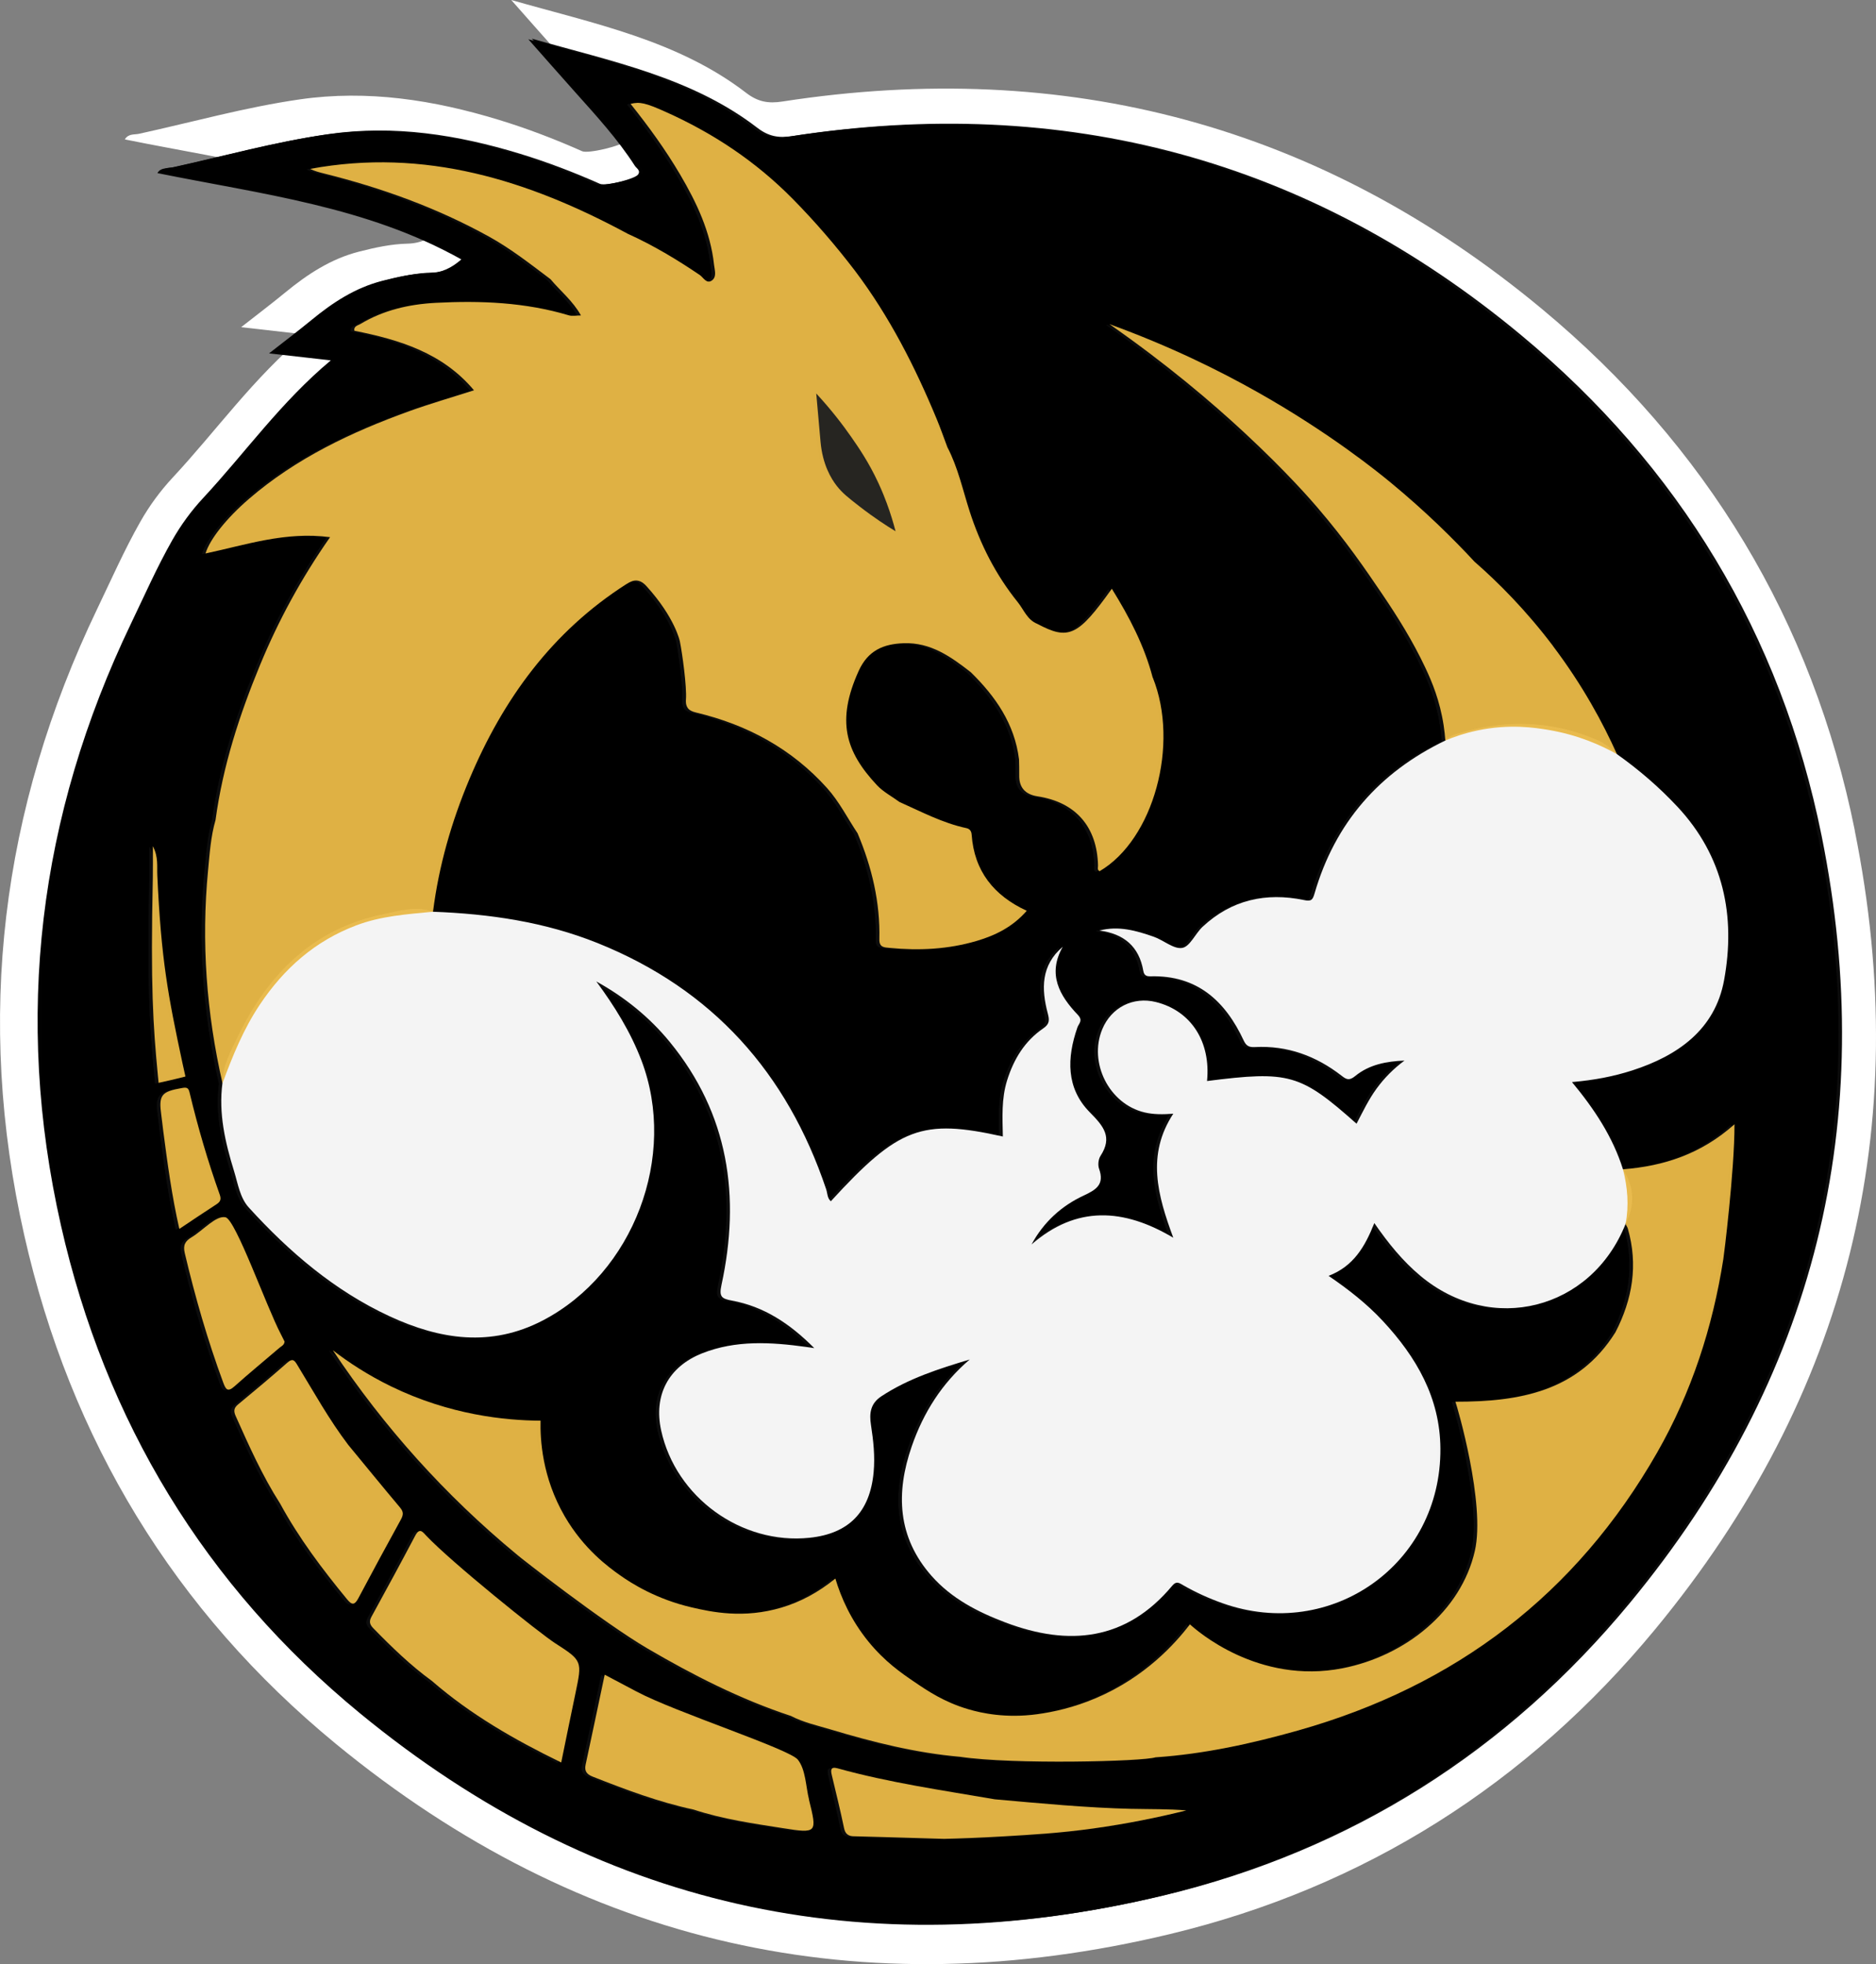 <svg xmlns="http://www.w3.org/2000/svg" viewBox="0 0 661.39 692.39"><rect x="0" y="0" width="661.39" height="692.39" fill="#808080" stroke="none"/><defs><style> .cls-1 { fill: #010101; } .cls-2 { fill: #1e1f20; } .cls-2, .cls-3, .cls-4, .cls-5, .cls-6 { isolation: isolate; } .cls-2, .cls-3, .cls-5, .cls-6 { opacity: .95; } .cls-3, .cls-7 { fill: #fff; } .cls-8 { mix-blend-mode: multiply; } .cls-6 { fill: #e9b947; } </style></defs><g class="cls-4"><g id="Layer_2" data-name="Layer 2"><g id="Layer_1-2" data-name="Layer 1"><g><g><path class="cls-7" d="M653.92,292.75c-14.91-73.92-52.31-135.66-110.32-183.85C465.66,44.14,375.92,20.31,275.81,35.79c-4.96.77-8.65.1-12.73-3.04C238.88,14.16,209.54,8.38,180.24,0c6.13,6.92,11.64,13.2,17.2,19.42,7.75,8.66,15.61,17.23,21.92,27.05.59.92,2.24,1.68,1.17,3.21-1.21,1.74-13.18,4.57-15.29,3.63-9.56-4.26-19.32-7.98-29.34-11.05-22.92-7-46.27-10.67-70.17-7.23-19.14,2.75-37.81,7.99-56.69,12.13-1.64.36-3.79-.12-5.03,1.98,38.15,7.74,76.95,12.23,111.62,31.7-3.59,3.12-7.28,4.95-11.93,5.05-5.81.13-11.5,1.38-17.14,2.82-9.94,2.54-18.2,7.99-26,14.4-4.87,4-9.9,7.8-15.55,12.23,7.78.88,14.48,1.64,22.68,2.57-18.38,15.36-31.44,33.95-46.81,50.45-4.41,4.74-8.21,9.93-11.41,15.57-5.64,9.94-10.23,20.36-15.17,30.65C.33,285.36-8.72,359.03,8.56,435.48c16.28,72,52.87,132.45,109.89,179.29,86.52,71.07,185.32,93.12,293.95,67.04,68.66-16.48,126.13-52.98,171.11-107.43,68.09-82.43,91.48-177.01,70.38-281.62h.03Z"></path><g><g class="cls-8"><path class="cls-1" d="M640.99,294.88c-14.31-70.96-50.22-130.23-105.91-176.5-74.82-62.17-160.97-85.05-257.08-70.18-4.76.74-8.3.09-12.22-2.92-23.23-17.85-51.39-23.4-79.52-31.44,5.89,6.65,11.17,12.67,16.51,18.64,7.44,8.32,14.99,16.54,21.05,25.97.57.89,2.15,1.62,1.13,3.08-1.16,1.67-12.65,4.39-14.68,3.49-9.18-4.09-18.55-7.67-28.17-10.6-22-6.72-44.42-10.24-67.36-6.94-18.37,2.64-36.3,7.67-54.42,11.64-1.57.34-3.64-.11-4.83,1.9,36.63,7.43,73.87,11.74,107.16,30.43-3.44,3-6.99,4.75-11.45,4.85-5.57.12-11.04,1.32-16.45,2.71-9.54,2.43-17.48,7.67-24.96,13.82-4.67,3.84-9.5,7.49-14.93,11.74,7.47.85,13.9,1.57,21.77,2.47-17.65,14.75-30.19,32.59-44.93,48.44-4.24,4.55-7.88,9.53-10.96,14.94-5.41,9.54-9.82,19.55-14.56,29.42C13.57,287.79,4.88,358.51,21.47,431.9c15.63,69.12,50.76,127.15,105.5,172.11,83.06,68.23,177.91,89.39,282.19,64.36,65.91-15.82,121.08-50.86,164.27-103.13,65.37-79.13,87.82-169.93,67.57-270.36h-.01ZM54.42,379.11c-1.67-17.5-2.59-31.16-1.76-69.57.07-3.39.01-6.79.01-11.03,1.99,3.81,1.41,7.12,1.56,10.28,1.36,29.83,3.81,42.5,8.86,66.13.46,2.16.86,3.88,1.06,4.77-.76.2-1.75.45-2.91.73-1.03.25-1.8.43-2.44.58-1.07.25-2.46.56-4.11.92-.06-.56-.16-1.57-.28-2.82h.01ZM56.29,398.63c-.22-1.69-.38-3.39-.62-5.07-1.03-7.38-.1-8.51,7.4-9.82,1.67-.29,2.16.07,2.53,1.6,2.92,12.19,6.43,24.21,10.64,36.01.6,1.67.22,2.52-1.18,3.42-4.28,2.76-8.49,5.62-13.08,8.67-2.69-11.81-4.2-23.31-5.71-34.81h.02ZM77.49,487.61c-5.52-14.94-9.91-30.19-13.57-45.68-.67-2.82.15-4.21,2.41-5.57,4.09-2.47,8.57-7.73,11.93-7.06,3.58.71,14.52,31.67,19.48,41.1.5.95.96,1.91,1.37,2.73-.12,1.29-1.12,1.62-1.79,2.2-5.28,4.53-10.67,8.94-15.85,13.58-2.42,2.17-3.09,1.11-3.98-1.28v-.02ZM125.11,563.63c-1.22,2.31-2.16,2.55-3.9.44-8.76-10.66-17.05-21.64-23.66-33.8-6.26-9.78-10.98-20.34-15.69-30.91-.74-1.66-.68-2.79.81-4.02,5.85-4.84,11.68-9.7,17.37-14.73,2.05-1.81,2.64-.72,3.67.96,5.76,9.45,11.13,19.16,17.85,27.99,6.1,7.4,12.16,14.83,18.32,22.16,1.24,1.47,1.09,2.58.24,4.13-5.06,9.22-10.08,18.48-15.01,27.77h0ZM201.65,597.14c-1.66,7.97-3.28,15.95-5.02,24.39-16.54-8.06-31.99-16.93-45.6-28.76h0c-7.54-5.47-14.17-11.93-20.65-18.57-1.25-1.28-1.57-2.38-.65-4.04,5.2-9.48,10.37-18.98,15.41-28.56,1.58-3.01,2.68-1.33,3.98.05,8.79,9.28,39.6,34.12,45.53,37.94,9.47,6.1,9.36,6.23,7,17.56h0ZM274.88,644.67c-10.61-1.67-21.28-3.17-31.54-6.56-12.28-2.62-23.97-7.03-35.61-11.62-2.06-.81-2.97-1.93-2.48-4.2,2.24-10.4,4.42-20.82,6.73-31.73,3.96,2.1,7.61,4.02,11.25,5.95,13.67,7.28,53.92,20.25,56.86,24.02,2.78,3.57,2.75,9.32,3.94,14.13,2.89,11.71,2.85,11.89-9.13,10h-.02ZM384.03,644.81c-11.8,1.64-21.49,2.17-31.29,2.75-8.58.51-15.82.75-21.15.88-17.16-.49-29.64-.88-31.84-.91-.38,0-1.5-.01-2.36-.76-.51-.44-.85-1.12-1.06-2.12-1.29-6.2-2.79-12.36-4.28-18.52-.44-1.81-.54-3.26,1.99-2.55,18.19,5.05,36.86,7.72,55.41,10.92,16.15,1.44,32.3,3,48.52,3.38,6.33.15,12.66.02,19.02.55-9.86,2.46-20.9,4.71-32.98,6.39h.02ZM606.34,444.03c-3.76,24.09-11.2,46.98-23.31,68.17-28.6,50.08-71.18,82.35-126.46,97.98-16.48,4.66-33.23,8.34-50.41,9.5-4.31,1.47-50.38,2.59-68.83-.18-15.64-1.37-30.79-5.15-45.76-9.65-4.69-1.41-9.54-2.46-13.95-4.75h0c-17.84-5.87-34.45-14.35-50.6-23.8-15.5-9.07-45.42-32.44-46.16-33.21q-.49-.51,0,0c-25.11-20.76-46.65-44.73-64.75-71.9,5.55,4.28,12.37,8.76,20.54,12.74,20.76,10.1,40.23,12.01,52.7,12.09-.14,6.5.49,19.92,8.53,33.74,6.74,11.58,15.44,17.89,19.46,20.74,4.08,2.89,12.81,8.44,25.3,11.34,6.93,1.61,18.21,4.05,31.63.08,6.57-1.95,12.91-5.29,19.01-10.25,2,6.72,5.52,14.69,11.7,22.27,5.71,7,11.56,11.04,15.97,14.04,4.81,3.27,10.62,7.22,19.17,9.75,4.76,1.41,13.23,3.22,24.14,1.79,5.84-.77,13.09-2.37,20.92-5.71,17.29-7.37,27.88-19.16,33.1-26,2.31,2.12,23.98,21.32,53.86,15.48,22.04-4.31,41.72-20.01,46.6-41.38,3.8-16.64-6.23-50.94-6.86-52.58,22.58.03,43.3-3.54,56.41-24.46,6.01-11.64,8.06-23.76,4.38-36.56-.16-.56-.54-1.06-.81-1.59-12.09,30.3-47.25,39.18-72.3,18.26-6.2-5.18-11.28-11.4-16.26-18.62-3.28,8.32-7.34,15.25-16.12,18.61,7.06,4.82,13.5,9.86,19.09,15.87,11.84,12.71,20.2,27.1,20.33,44.98.31,40.72-38.4,68.14-76.79,54.56-4.81-1.7-9.46-3.81-13.89-6.35-1.4-.8-2.37-1.62-3.86.17-16.22,19.45-36.45,21.4-58.78,12.97-9.75-3.68-19.01-8.43-26.06-16.41-12.08-13.69-12.67-29.29-7-45.7,4.12-11.91,10.68-22.27,20.43-30.6-10.84,3.27-21.58,6.66-31.16,12.98-3.9,2.57-4.27,6.06-3.64,10.14.85,5.51,1.45,11.02.93,16.63-1.3,14-8.74,21.66-22.61,23.09-24.04,2.48-47.14-14.24-52.3-37.85-2.71-12.4,2.56-22.45,14.46-27.17,11.94-4.73,24.27-3.96,36.63-2.26.6.08,1.2.18,2.9.43-8.67-8.72-17.79-14.68-29.04-16.76-3.61-.67-4.58-1.33-3.69-5.45,6.79-31.24,2.58-60.32-18.22-85.73-7.18-8.77-15.91-15.79-25.9-21.33,6.42,8.71,12.07,17.75,15.92,27.87,12.82,33.67-2.78,74.97-34.79,91.65-18.24,9.51-36.29,6.73-54-1.48-19.42-9-35.38-22.66-49.65-38.35-3.13-3.45-3.82-8.37-5.18-12.78-3.12-10.1-5.51-20.32-4.11-31.03h0c-5.66-24.74-7.51-49.74-5.09-75.02.57-5.97.96-11.98,2.64-17.78,2.56-18.99,8.42-37.03,15.7-54.66,6.45-15.62,14.45-30.42,24.68-45.04-15.67-2.1-29.66,2.74-43.92,5.75,1.52-5.01,7.36-12.37,15.28-19.21,16.67-14.4,36.2-23.62,56.7-31.01,7.26-2.62,14.69-4.75,22.68-7.31-11.07-13.19-26.19-17.81-42.16-20.99-.34-1.63,1.24-1.86,2.15-2.41,8.17-4.89,17.2-6.95,26.55-7.44,15.81-.83,31.53-.19,46.86,4.4,1.25.37,2.7.05,4.3.05-2.82-5.1-7.21-8.58-10.73-12.78-7.02-5.28-13.91-10.71-21.64-14.99-18.38-10.17-37.93-17.22-58.25-22.28-1.64-.41-3.27-.83-4.83-1.61,40.38-7.5,76.92,3.97,111.96,22.87,8.94,4.04,17.29,9.05,25.41,14.55,1.17.79,2.37,3.22,4.19,1.96,1.89-1.3,1.02-3.75.82-5.59-1.26-11.62-6.15-21.92-11.98-31.84-5.14-8.73-11.07-16.91-17.44-24.87,3.24-.83,5.35-.31,12.16,2.73,16.85,7.53,31.93,17.51,44.98,30.75,7.9,8.02,15.18,16.47,21.99,25.38,12.13,16.06,21.16,33.83,28.83,52.34,1.34,3.23,2.48,6.54,3.72,9.82h0c3.73,7.13,5.4,14.99,7.84,22.57,3.77,11.72,9.24,22.47,16.97,32.06,2.15,2.67,3.33,6.22,6.87,7.64,11.1,5.88,14.33,4.39,26.3-12.37,6.17,9.96,11.46,20.06,14.4,31.29,9.49,23.57.28,57.17-18.75,68.29-.9-.47-.53-1.34-.55-2.03-.33-13.67-7.89-22.32-21.32-24.37-4.41-.67-6.56-3.16-6.46-7.45.04-1.85-.05-3.71-.07-5.56-1.55-12.52-8.27-22.18-16.99-30.73-7.02-5.47-14.18-10.6-23.72-10.24-7.12.27-12.57,2.59-15.82,9.77-8,17.68-4.61,28.46,6.43,40.27,2.22,2.38,5.28,3.98,7.96,5.93,7.72,3.44,15.22,7.43,23.58,9.22,1.29.28,1.78,1.15,1.86,2.32.91,12.83,7.81,21.44,19.42,26.82-4.92,5.65-10.98,8.66-17.57,10.6-10.07,2.98-20.41,3.5-30.82,2.47-1.8-.18-3.64-.11-3.57-3.01.33-13.04-2.64-25.44-7.68-37.39-3.56-5.33-6.41-11.11-10.76-15.94-12.49-13.91-28.16-22.33-46.13-26.61-1.47-.35-2.36-.8-2.89-1.49-.9-1.17-.76-2.66-.73-3.09.35-4.49-1.32-16.45-2.14-20.52,0,0-1.7-8.41-11.8-19.49-.58-.64-1.69-1.76-3.28-1.94-1.13-.13-2.31.31-3.81,1.27-26.15,16.72-43.44,40.54-55.29,68.69-6.31,15.01-10.8,30.58-12.85,46.78,19.92.74,39.45,3.58,58.07,11.06,40.48,16.27,66.77,45.74,80.56,86.8.47,1.4.35,3.09,1.63,4.21,23.89-26.09,32.14-29.21,60.65-22.83-.14-6.67-.53-13.29,1.5-19.79,2.34-7.49,6.21-13.85,12.71-18.3,2.26-1.55,2.27-2.87,1.62-5.32-2.26-8.57-2.46-16.88,5.29-23.49-5.49,9.69-1.15,17.24,5.31,24.01,1.94,2.03.33,3.09-.13,4.39-3.76,10.79-4.05,21.45,4.36,29.96,4.84,4.9,8.1,8.73,3.77,15.37-.76,1.16-.98,3.22-.51,4.53,1.97,5.53-.96,7.39-5.47,9.48-7.8,3.63-14.06,9.33-18.34,17.21,15.85-13.76,32.43-12.8,49.98-2.37-5.54-14.91-9.52-29.24,0-43.72-3.49.26-6.88.32-10.18-.47-12.42-2.94-19.77-17.51-14.85-29.34,3.19-7.66,10.89-11.56,18.9-9.56,12.37,3.08,19.4,13.94,18.03,27.85,28.96-3.67,32.89-2.56,52.71,15.05,2.22-4.26,4.26-8.55,7.07-12.39,2.75-3.77,5.98-7.01,9.83-9.87-6.3.25-12.4,1.39-17.34,5.43-2.14,1.75-3.1,1.27-4.86-.1-8.98-6.96-19.09-10.71-30.58-10.09-1.91.1-3-.36-3.88-2.26-6.5-13.98-16.43-23.13-32.89-22.68-1.53.04-2.27-.43-2.53-1.93-1.5-8.63-6.88-13.08-15.46-14.2,6.72-1.77,12.97.02,19.12,2.17,3.48,1.21,7.04,4.46,10.08,3.95,2.72-.47,4.58-5.05,7.16-7.45,10.19-9.5,22.32-12.2,35.74-9.43,2.45.51,3.02.14,3.71-2.24,7.21-24.94,22.82-42.78,46.14-53.99h0c-.13-1.72-.32-3.51-.6-5.36-1.33-8.66-4.07-15.25-6.44-20.28-4.46-9.46-9.67-17.81-15.36-26.2-5.92-8.72-12.47-18.37-22.75-30.36-2.02-2.36-10.79-12.5-25.74-26.37-11.35-10.53-27.13-24-47.53-38.21,21.33,7.73,38.87,16.44,52.37,24.06,25.32,14.3,42.39,28.16,46.67,31.69,12.62,10.4,22.49,20.24,29.67,27.99,8.38,7.32,18.16,17.11,27.71,29.76,10.51,13.93,17.66,27.26,22.52,38.08,7.73,5.47,14.88,11.64,21.34,18.56,16.27,17.44,20.55,38.56,16.41,61.13-3.2,17.42-16.31,26.61-32.39,31.8-6.64,2.14-13.48,3.42-21.23,4.1,7.85,9.47,14.38,19.29,17.97,30.74,14.34-1.1,27.49-5.31,39.31-15.87.05,16.26-3.82,47.13-3.93,47.5l.03.03Z"></path><path class="cls-1" d="M293.76,171.46c1.96,2.53,4.04,4.17,8.13,7.34,5.06,3.93,9.5,6.8,12.61,8.68-.71-2.75-1.7-6.12-3.1-9.9-.46-1.25-1.54-4.09-3.06-7.34-3.32-7.13-6.88-12.29-9.5-16.05-2.98-4.29-7.02-9.57-12.3-15.27.5,5.67,1.01,11.33,1.51,17,.73,8.17,3.79,13.08,5.7,15.54h0Z"></path></g><g><path class="cls-7" d="M570.96,412.4h0c-3.6-11.45-10.12-21.27-17.97-30.74,7.74-.67,14.59-1.95,21.23-4.1,16.08-5.19,29.2-14.39,32.39-31.8,4.14-22.56-.14-43.68-16.41-61.13-6.46-6.92-13.61-13.09-21.34-18.56h0c-5.51-3.1-13.7-6.8-24.16-8.55-4.59-.77-13.62-2.19-24.92.17-4.8,1.01-8.69,2.42-11.42,3.57h0c-23.32,11.21-38.93,29.06-46.14,53.99-.69,2.38-1.26,2.75-3.71,2.24-13.41-2.78-25.55-.08-35.74,9.43-2.58,2.4-4.44,6.98-7.16,7.45-3.04.52-6.61-2.73-10.08-3.95-6.15-2.15-12.4-3.94-19.12-2.17,8.58,1.12,13.96,5.57,15.46,14.2.26,1.5,1,1.97,2.53,1.93,16.46-.45,26.39,8.7,32.89,22.68.88,1.9,1.97,2.36,3.88,2.26,11.49-.62,21.6,3.13,30.58,10.09,1.76,1.37,2.72,1.85,4.86.1,4.94-4.04,11.04-5.18,17.34-5.43-3.85,2.86-7.07,6.1-9.83,9.87-2.81,3.85-4.85,8.13-7.07,12.39-19.82-17.61-23.76-18.72-52.71-15.05,1.37-13.91-5.66-24.77-18.03-27.85-8.01-2-15.71,1.9-18.9,9.56-4.93,11.83,2.42,26.4,14.85,29.34,3.3.78,6.69.72,10.18.47-9.52,14.47-5.54,28.81,0,43.72-17.54-10.43-34.13-11.39-49.98,2.37,4.28-7.88,10.54-13.59,18.34-17.21,4.51-2.1,7.44-3.96,5.47-9.48-.47-1.31-.25-3.37.51-4.53,4.34-6.64,1.07-10.48-3.77-15.37-8.41-8.5-8.12-19.17-4.36-29.96.45-1.3,2.07-2.35.13-4.39-6.46-6.76-10.8-14.31-5.31-24.01-7.75,6.62-7.55,14.92-5.29,23.49.65,2.45.64,3.77-1.62,5.32-6.5,4.46-10.37,10.82-12.71,18.3-2.03,6.49-1.64,13.12-1.5,19.79-28.52-6.38-36.76-3.26-60.65,22.83-1.28-1.12-1.16-2.81-1.63-4.21-13.8-41.07-40.08-70.54-80.56-86.8-18.62-7.48-38.15-10.33-58.07-11.06-9.13.87-18.27,1.49-27.01,4.79-14.56,5.49-25.52,15.2-34.06,27.98-5.75,8.6-9.6,18.07-13.15,27.69-1.4,10.71.99,20.93,4.11,31.03,1.36,4.4,2.05,9.33,5.18,12.78,14.27,15.69,30.23,29.35,49.65,38.35,17.71,8.21,35.75,10.99,54,1.48,32.01-16.69,47.61-57.98,34.79-91.65-3.85-10.12-9.5-19.16-15.92-27.87,9.99,5.55,18.72,12.56,25.9,21.33,20.8,25.41,25.01,54.49,18.22,85.73-.9,4.12.08,4.78,3.69,5.45,11.25,2.08,20.37,8.05,29.04,16.76-1.7-.25-2.3-.34-2.9-.43-12.36-1.7-24.7-2.47-36.63,2.26-11.9,4.72-17.17,14.77-14.46,27.17,5.16,23.61,28.26,40.33,52.3,37.85,13.87-1.43,21.31-9.09,22.61-23.09.52-5.61-.08-11.12-.93-16.63-.63-4.07-.26-7.56,3.64-10.14,9.58-6.32,20.31-9.71,31.16-12.98-9.75,8.33-16.31,18.69-20.43,30.6-5.67,16.41-5.08,32.01,7,45.7,7.05,7.99,16.32,12.73,26.06,16.41,22.33,8.43,42.56,6.48,58.78-12.97,1.49-1.78,2.46-.97,3.86-.17,4.43,2.54,9.08,4.64,13.89,6.35,38.4,13.58,77.1-13.84,76.79-54.56-.14-17.88-8.5-32.27-20.33-44.98-5.6-6.01-12.03-11.05-19.09-15.87,8.78-3.37,12.84-10.3,16.12-18.61,4.99,7.22,10.06,13.44,16.26,18.62,25.05,20.92,60.21,12.04,72.3-18.26h0c1.27-6.51.73-12.94-.9-19.32h-.02Z"></path><path class="cls-7" d="M124.41,326.4c8.74-3.3,17.88-3.91,27.01-4.79,2.05-16.21,6.53-31.77,12.85-46.78,11.85-28.16,29.14-51.97,55.29-68.69,1.5-.96,2.68-1.4,3.81-1.27,1.59.18,2.7,1.3,3.28,1.94,10.1,11.09,11.8,19.49,11.8,19.49.83,4.08,2.49,16.04,2.14,20.52-.03.43-.17,1.92.73,3.09.53.69,1.42,1.14,2.89,1.49,17.97,4.29,33.63,12.71,46.13,26.61,4.34,4.83,7.2,10.61,10.76,15.94,5.04,11.96,8.01,24.36,7.68,37.39-.07,2.9,1.77,2.83,3.57,3.01,10.42,1.02,20.75.51,30.82-2.47,6.59-1.95,12.65-4.95,17.57-10.6-11.61-5.37-18.51-13.98-19.42-26.82-.08-1.17-.57-2.04-1.86-2.32-8.36-1.79-15.87-5.78-23.58-9.22-2.67-1.96-5.74-3.55-7.96-5.93-11.04-11.81-14.43-22.59-6.43-40.27,3.25-7.18,8.7-9.5,15.82-9.77,9.54-.36,16.7,4.77,23.72,10.24,8.72,8.55,15.44,18.21,16.99,30.73.03,1.85.11,3.71.07,5.56-.09,4.29,2.07,6.78,6.46,7.45,13.43,2.05,20.99,10.7,21.32,24.37.02.69-.36,1.56.55,2.03,19.03-11.13,28.24-44.72,18.75-68.29-2.94-11.23-8.23-21.34-14.4-31.29-11.97,16.76-15.2,18.25-26.3,12.37-3.54-1.42-4.72-4.97-6.87-7.64-7.73-9.59-13.2-20.34-16.97-32.06-2.44-7.58-4.11-15.44-7.84-22.57h0c-1.24-3.28-2.38-6.59-3.72-9.82-7.67-18.52-16.71-36.28-28.83-52.34-6.81-8.91-14.09-17.37-21.99-25.38-13.05-13.24-28.12-23.22-44.98-30.75-6.81-3.04-8.92-3.56-12.16-2.73,6.36,7.96,12.3,16.14,17.44,24.87,5.84,9.92,10.73,20.22,11.98,31.84.2,1.84,1.07,4.29-.82,5.59-1.83,1.26-3.03-1.17-4.19-1.96-8.11-5.5-16.47-10.51-25.41-14.55-35.04-18.9-71.58-30.37-111.96-22.87,1.55.79,3.19,1.2,4.83,1.61,20.32,5.06,39.87,12.11,58.25,22.28,7.73,4.28,14.62,9.71,21.64,14.99,3.52,4.2,7.91,7.68,10.73,12.78-1.59,0-3.05.32-4.3-.05-15.33-4.59-31.05-5.23-46.86-4.4-9.36.49-18.39,2.56-26.55,7.44-.91.55-2.49.78-2.15,2.41,15.97,3.18,31.08,7.8,42.16,20.99-7.99,2.56-15.42,4.7-22.68,7.31-20.49,7.39-40.02,16.61-56.7,31.01-7.93,6.84-13.76,14.2-15.28,19.21,14.26-3.02,28.25-7.85,43.92-5.75-10.22,14.62-18.22,29.41-24.68,45.04-7.28,17.63-13.14,35.67-15.7,54.66-1.69,5.81-2.07,11.82-2.64,17.78-2.42,25.28-.57,50.28,5.09,75.02h0c3.56-9.62,7.4-19.09,13.15-27.69,8.54-12.79,19.5-22.49,34.06-27.98h-.03ZM298.84,154.19c2.62,3.76,6.18,8.92,9.5,16.05,1.52,3.25,2.6,6.09,3.06,7.34,1.4,3.78,2.39,7.15,3.1,9.9-3.11-1.88-7.54-4.75-12.61-8.68-4.09-3.17-6.17-4.81-8.13-7.34-1.91-2.46-4.97-7.38-5.7-15.54-.5-5.67-1.01-11.33-1.51-17,5.27,5.7,9.31,10.98,12.3,15.27h0Z"></path><path class="cls-7" d="M570.96,412.4c1.62,6.38,2.17,12.81.9,19.32h0c.28.53.65,1.03.81,1.59,3.68,12.8,1.64,24.92-4.38,36.56-13.11,20.93-33.83,24.49-56.41,24.46.62,1.63,10.66,35.94,6.86,52.58-4.88,21.37-24.57,37.07-46.6,41.38-29.88,5.84-51.55-13.37-53.86-15.48-5.22,6.84-15.81,18.63-33.1,26-7.83,3.34-15.08,4.93-20.92,5.71-10.91,1.44-19.38-.38-24.14-1.79-8.56-2.53-14.36-6.48-19.17-9.75-4.41-3-10.26-7.04-15.97-14.04-6.19-7.58-9.7-15.55-11.7-22.27-6.09,4.96-12.44,8.31-19.01,10.25-13.42,3.97-24.7,1.53-31.63-.08-12.49-2.9-21.22-8.45-25.3-11.34-4.02-2.85-12.72-9.16-19.46-20.74-8.04-13.82-8.68-27.24-8.53-33.74-12.46-.08-31.93-1.99-52.7-12.09-8.18-3.98-15-8.47-20.54-12.74,18.1,27.17,39.64,51.15,64.75,71.9q16.74,13.83,0,0c.74.77,30.66,24.14,46.16,33.21,16.15,9.45,32.77,17.92,50.6,23.8h0c4.4,2.29,9.25,3.34,13.95,4.75,14.97,4.5,30.12,8.29,45.76,9.65,18.45,2.77,64.53,1.65,68.83.18,17.18-1.16,33.93-4.84,50.41-9.5,55.28-15.63,97.86-47.9,126.46-97.98,12.1-21.19,19.54-44.08,23.31-68.17.11-.37,3.98-31.24,3.93-47.5-11.83,10.56-24.97,14.76-39.31,15.87h0Z"></path><path class="cls-7" d="M519.77,257.69c11.29-2.36,20.32-.94,24.92-.17,10.46,1.75,18.65,5.45,24.16,8.55h0c-4.85-10.83-12-24.15-22.52-38.08-9.55-12.65-19.33-22.44-27.71-29.76-7.18-7.75-17.05-17.59-29.67-27.99-4.28-3.52-21.35-17.39-46.67-31.69-13.49-7.62-31.04-16.33-52.37-24.06,20.4,14.21,36.18,27.68,47.53,38.21,14.95,13.87,23.72,24.01,25.74,26.37,10.28,11.99,16.83,21.64,22.75,30.36,5.69,8.39,10.9,16.74,15.36,26.2,2.37,5.03,5.11,11.62,6.44,20.28.28,1.85.48,3.64.6,5.35h0c2.73-1.15,6.62-2.57,11.42-3.57h.02Z"></path><path class="cls-7" d="M194.65,579.58c-5.93-3.82-36.74-28.65-45.53-37.94-1.31-1.38-2.4-3.06-3.98-.05-5.04,9.57-10.21,19.07-15.41,28.56-.91,1.67-.6,2.76.65,4.04,6.48,6.64,13.12,13.1,20.65,18.57h0c13.61,11.83,29.06,20.7,45.6,28.76,1.73-8.44,3.35-16.42,5.02-24.39,2.36-11.32,2.47-11.46-7-17.56h0Z"></path><path class="cls-7" d="M97.31,475.32c.67-.58,1.68-.9,1.79-2.2-.41-.82-.87-1.78-1.37-2.73-4.97-9.43-15.9-40.39-19.48-41.1-3.37-.67-7.84,4.59-11.93,7.06-2.26,1.36-3.07,2.75-2.41,5.57,3.66,15.49,8.05,30.75,13.57,45.68.89,2.4,1.55,3.45,3.98,1.28,5.18-4.64,10.57-9.05,15.85-13.58v.02Z"></path><path class="cls-7" d="M139.88,531.73c-6.17-7.34-12.23-14.77-18.32-22.16-6.72-8.84-12.09-18.54-17.85-27.99-1.02-1.68-1.61-2.77-3.67-.96-5.69,5.02-11.52,9.89-17.37,14.73-1.48,1.23-1.55,2.36-.81,4.02,4.72,10.57,9.43,21.13,15.69,30.91,6.61,12.16,14.89,23.14,23.66,33.8,1.74,2.11,2.67,1.87,3.9-.44,4.93-9.29,9.94-18.55,15.01-27.77.85-1.55,1-2.66-.24-4.13h0Z"></path><path class="cls-7" d="M280.08,620.54c-2.94-3.77-43.19-16.74-56.86-24.02-3.64-1.94-7.28-3.86-11.25-5.95-2.31,10.91-4.49,21.32-6.73,31.73-.49,2.27.43,3.39,2.48,4.2,11.64,4.59,23.33,9,35.61,11.62,10.26,3.39,20.93,4.89,31.54,6.56,11.99,1.88,12.02,1.7,9.13-10-1.18-4.8-1.16-10.56-3.94-14.13h.02Z"></path><path class="cls-7" d="M76.25,421.35c-4.21-11.81-7.72-23.82-10.64-36.01-.37-1.53-.86-1.89-2.53-1.6-7.51,1.31-8.43,2.44-7.4,9.82.24,1.69.4,3.38.62,5.07,1.51,11.5,3.02,22.99,5.71,34.81,4.59-3.06,8.8-5.92,13.08-8.67,1.4-.9,1.77-1.74,1.18-3.42h-.02Z"></path><path class="cls-7" d="M349.46,634.49c-18.56-3.2-37.22-5.86-55.41-10.92-2.54-.71-2.43.74-1.99,2.55,1.48,6.16,2.99,12.32,4.28,18.52.21,1,.54,1.68,1.06,2.12.86.75,1.99.76,2.36.76,2.2.03,14.67.42,31.84.91,5.33-.12,12.57-.37,21.15-.88,9.79-.58,19.49-1.12,31.29-2.75,12.08-1.68,23.12-3.92,32.98-6.39-6.36-.53-12.7-.41-19.02-.55-16.22-.38-32.37-1.94-48.52-3.38h-.02Z"></path><path class="cls-7" d="M61.25,380.43c1.16-.28,2.15-.53,2.91-.73-.2-.88-.6-2.6-1.06-4.77-5.05-23.63-7.5-36.3-8.86-66.13-.14-3.16.43-6.47-1.56-10.28,0,4.24.06,7.63-.01,11.03-.83,38.41.09,52.06,1.76,69.57.12,1.25.22,2.26.28,2.82,1.65-.36,3.04-.68,4.11-.92.64-.15,1.41-.33,2.44-.58h-.01Z"></path></g></g></g><g><path class="cls-5" d="M117.86,126.82c-7.87-.89-14.3-1.62-21.77-2.47,5.43-4.25,10.26-7.9,14.93-11.74,7.48-6.15,15.42-11.39,24.96-13.82,5.42-1.38,10.88-2.58,16.45-2.71,4.47-.1,8.01-1.85,11.45-4.85-33.29-18.69-70.53-23-107.16-30.43,1.19-2.02,3.26-1.56,4.83-1.9,18.12-3.97,36.05-9,54.42-11.64,22.94-3.3,45.36.22,67.36,6.94,9.62,2.94,18.98,6.52,28.17,10.6,2.03.9,13.52-1.82,14.68-3.49,1.02-1.47-.56-2.2-1.13-3.08-6.06-9.43-13.61-17.65-21.05-25.97-5.34-5.97-10.63-11.99-16.51-18.64,28.13,8.04,56.29,13.59,79.52,31.44,3.92,3.01,7.46,3.65,12.22,2.92,96.11-14.86,182.26,8.02,257.08,70.18,55.69,46.26,91.6,105.53,105.91,176.5,20.25,100.42-2.2,191.23-67.57,270.36-43.18,52.27-98.35,87.31-164.27,103.13-104.28,25.04-199.13,3.87-282.19-64.36-54.74-44.96-89.86-102.99-105.5-172.11-16.6-73.39-7.9-144.11,24.71-212.06,4.74-9.87,9.15-19.88,14.56-29.42,3.07-5.42,6.72-10.4,10.96-14.94,14.75-15.84,27.29-33.69,44.93-48.44h.01Z"></path><path class="cls-3" d="M570.08,265.86c7.73,5.48,14.88,11.64,21.34,18.56,16.27,17.44,20.55,38.56,16.41,61.13-3.2,17.42-16.31,26.61-32.39,31.8-6.64,2.14-13.48,3.42-21.23,4.1,7.85,9.47,14.38,19.29,17.97,30.74,3.99,6.27,4.3,12.71.9,19.32-12.09,30.3-47.25,39.18-72.3,18.26-6.2-5.18-11.28-11.4-16.26-18.62-3.28,8.32-7.34,15.25-16.12,18.61,7.06,4.82,13.5,9.86,19.09,15.87,11.84,12.71,20.2,27.1,20.33,44.98.31,40.72-38.4,68.14-76.79,54.56-4.81-1.7-9.46-3.81-13.89-6.35-1.4-.8-2.37-1.62-3.86.17-16.22,19.45-36.45,21.4-58.78,12.97-9.75-3.68-19.01-8.43-26.06-16.41-12.08-13.69-12.67-29.29-7-45.7,4.12-11.91,10.68-22.27,20.43-30.6-10.84,3.27-21.58,6.66-31.16,12.98-3.9,2.57-4.27,6.06-3.64,10.14.85,5.51,1.45,11.02.93,16.63-1.3,14-8.74,21.66-22.61,23.09-24.04,2.48-47.14-14.24-52.3-37.85-2.71-12.4,2.56-22.45,14.46-27.17,11.94-4.73,24.27-3.96,36.63-2.26.6.08,1.2.18,2.9.43-8.67-8.72-17.79-14.68-29.04-16.76-3.61-.67-4.58-1.33-3.69-5.45,6.79-31.24,2.58-60.32-18.22-85.73-7.18-8.77-15.91-15.79-25.9-21.33,6.42,8.71,12.07,17.75,15.92,27.87,12.82,33.67-2.78,74.97-34.79,91.65-18.24,9.51-36.29,6.73-54-1.48-19.42-9-35.38-22.66-49.65-38.35-3.13-3.45-3.82-8.37-5.18-12.78-3.12-10.1-5.51-20.32-4.11-31.03,0-5.97,2.83-11.09,5.29-16.19,10.68-22.15,26.59-38.36,51.6-43.43,5.64-1.14,11.45-3.04,17.34-.83,19.92.74,39.45,3.58,58.07,11.06,40.48,16.27,66.77,45.74,80.56,86.8.47,1.4.35,3.09,1.63,4.21,23.89-26.09,32.14-29.21,60.65-22.83-.14-6.67-.53-13.29,1.5-19.79,2.34-7.49,6.21-13.85,12.71-18.3,2.26-1.55,2.27-2.87,1.62-5.32-2.26-8.57-2.46-16.88,5.29-23.49-5.49,9.69-1.15,17.24,5.31,24.01,1.94,2.03.33,3.09-.13,4.39-3.76,10.79-4.05,21.45,4.36,29.96,4.84,4.9,8.1,8.73,3.77,15.37-.76,1.16-.98,3.22-.51,4.53,1.97,5.53-.96,7.39-5.47,9.48-7.8,3.63-14.06,9.33-18.34,17.21,15.85-13.76,32.43-12.8,49.98-2.37-5.54-14.91-9.52-29.24,0-43.72-3.49.26-6.88.32-10.18-.47-12.42-2.94-19.77-17.51-14.85-29.34,3.19-7.66,10.89-11.56,18.9-9.56,12.37,3.08,19.4,13.94,18.03,27.85,28.96-3.67,32.89-2.56,52.71,15.05,2.22-4.26,4.26-8.55,7.07-12.39,2.75-3.77,5.98-7.01,9.83-9.87-6.3.25-12.4,1.39-17.34,5.43-2.14,1.75-3.1,1.27-4.86-.1-8.98-6.96-19.09-10.71-30.58-10.09-1.91.1-3-.36-3.88-2.26-6.5-13.98-16.43-23.13-32.89-22.68-1.53.04-2.27-.43-2.53-1.93-1.5-8.63-6.88-13.08-15.46-14.2,6.72-1.77,12.97.02,19.12,2.17,3.48,1.21,7.04,4.46,10.08,3.95,2.72-.47,4.58-5.05,7.16-7.45,10.19-9.5,22.32-12.2,35.74-9.43,2.45.51,3.02.14,3.71-2.24,7.21-24.94,22.82-42.78,46.14-53.99.89-1.16,2.15-1.75,3.49-2.17,17.02-5.36,33.79-5.08,50.3,2.1,2.61,1.14,4.64,3.03,6.72,4.87h0Z"></path><path class="cls-6" d="M406.38,238.83c-2.94-11.23-8.23-21.34-14.4-31.29-11.97,16.76-15.2,18.25-26.3,12.37h0c-3.54-1.42-4.72-4.97-6.87-7.64-7.73-9.59-13.2-20.34-16.97-32.06-2.44-7.58-4.11-15.44-7.84-22.57h0c-1.24-3.27-2.38-6.59-3.72-9.82-7.67-18.52-16.71-36.28-28.83-52.34-6.81-8.91-14.09-17.37-21.99-25.38-13.05-13.24-28.12-23.22-44.98-30.75-6.81-3.04-8.92-3.56-12.16-2.73,6.36,7.96,12.3,16.14,17.44,24.87,5.84,9.92,10.73,20.22,11.98,31.84.2,1.84,1.07,4.29-.82,5.59-1.83,1.26-3.03-1.17-4.19-1.96-8.11-5.5-16.47-10.51-25.41-14.55-35.04-18.9-71.58-30.37-111.96-22.87,1.55.79,3.19,1.2,4.83,1.61,20.32,5.06,39.87,12.11,58.25,22.28,7.73,4.28,14.62,9.71,21.64,14.99,3.52,4.2,7.91,7.68,10.73,12.78-1.59,0-3.05.32-4.3-.05-15.33-4.59-31.05-5.23-46.86-4.4-9.36.49-18.39,2.56-26.55,7.44-.91.55-2.49.78-2.15,2.41,15.97,3.18,31.08,7.8,42.16,20.99-7.99,2.56-15.42,4.7-22.68,7.31-20.49,7.39-40.02,16.61-56.7,31-7.93,6.84-13.76,14.2-15.28,19.21,14.26-3.02,28.25-7.85,43.92-5.75-10.22,14.62-18.22,29.41-24.68,45.04-7.28,17.63-13.14,35.67-15.7,54.66-1.69,5.81-2.07,11.82-2.64,17.78-2.42,25.28-.57,50.28,5.09,75.02,3.56-9.62,7.4-19.09,13.15-27.69,8.54-12.79,19.5-22.49,34.06-27.98,8.74-3.3,17.88-3.91,27.01-4.79,2.05-16.21,6.53-31.77,12.85-46.78,11.85-28.16,29.13-51.97,55.29-68.69,1.5-.96,2.68-1.4,3.81-1.27,1.59.18,2.7,1.3,3.28,1.94,10.1,11.09,11.8,19.49,11.8,19.49.83,4.08,2.49,16.04,2.14,20.52-.03.43-.17,1.92.73,3.09.53.69,1.42,1.14,2.89,1.49,17.97,4.29,33.63,12.71,46.13,26.61,4.34,4.83,7.2,10.61,10.76,15.94,5.04,11.96,8.01,24.36,7.68,37.39-.07,2.9,1.77,2.83,3.57,3.01,10.42,1.02,20.75.51,30.82-2.47,6.59-1.95,12.65-4.95,17.57-10.6-11.61-5.37-18.51-13.98-19.42-26.82-.08-1.17-.57-2.04-1.86-2.32-8.36-1.79-15.87-5.78-23.58-9.22-2.67-1.96-5.74-3.55-7.96-5.93-11.04-11.81-14.43-22.59-6.43-40.27,3.25-7.18,8.7-9.5,15.82-9.77,9.54-.36,16.7,4.77,23.72,10.24,8.72,8.55,15.44,18.21,16.99,30.73.03,1.85.11,3.71.07,5.56-.09,4.29,2.07,6.78,6.46,7.45,13.43,2.05,20.99,10.7,21.32,24.37.02.69-.36,1.56.55,2.03,19.03-11.13,28.24-44.72,18.75-68.29h-.03Z"></path><path class="cls-6" d="M611.5,396.32c-11.83,10.56-24.97,14.76-39.31,15.87,1.62,6.38,2.17,12.81.9,19.32.28.53.65,1.03.81,1.59,3.68,12.8,1.64,24.92-4.38,36.56-13.11,20.93-33.83,24.49-56.41,24.46.62,1.63,10.66,35.94,6.86,52.58-4.88,21.37-24.57,37.07-46.6,41.38-29.88,5.84-51.55-13.37-53.86-15.48-5.22,6.84-15.81,18.63-33.1,26-7.83,3.34-15.08,4.93-20.92,5.71-10.91,1.44-19.38-.38-24.14-1.79-8.56-2.53-14.36-6.48-19.17-9.75-4.41-3-10.26-7.04-15.97-14.04-6.19-7.58-9.7-15.55-11.7-22.27-6.09,4.96-12.44,8.31-19.01,10.25-13.42,3.97-24.7,1.53-31.63-.08-12.49-2.9-21.22-8.45-25.3-11.34-4.02-2.85-12.72-9.16-19.46-20.74-8.04-13.82-8.68-27.24-8.53-33.74-12.46-.08-31.93-1.99-52.7-12.09-8.17-3.98-15-8.47-20.54-12.74,18.1,27.17,39.64,51.15,64.75,71.91h0c.74.77,30.66,24.14,46.16,33.21,16.15,9.45,32.77,17.92,50.6,23.8h0c4.4,2.29,9.25,3.34,13.95,4.75,14.97,4.5,30.12,8.29,45.76,9.65,18.45,2.77,64.53,1.65,68.83.18,17.18-1.16,33.93-4.84,50.41-9.5,55.28-15.63,97.86-47.9,126.46-97.98,12.1-21.19,19.54-44.08,23.31-68.17.11-.37,3.98-31.24,3.93-47.5h0Z"></path><path class="cls-6" d="M547.56,227.77c-9.55-12.65-19.33-22.44-27.71-29.76-7.18-7.75-17.05-17.59-29.67-27.99-4.28-3.52-21.35-17.39-46.67-31.69-13.49-7.62-31.04-16.33-52.37-24.06,20.4,14.21,36.18,27.68,47.53,38.21,14.95,13.87,23.72,24.01,25.74,26.37,10.28,11.99,16.83,21.64,22.75,30.36,5.69,8.39,10.9,16.74,15.36,26.2,2.37,5.03,5.11,11.62,6.44,20.28.28,1.85.48,3.64.6,5.36,2.73-1.15,6.62-2.57,11.42-3.57,11.29-2.36,20.32-.94,24.92-.17,10.46,1.75,18.65,5.45,24.16,8.55-4.85-10.83-12-24.15-22.52-38.08h.02Z"></path><path class="cls-6" d="M195.88,579.37c-5.93-3.82-36.74-28.65-45.53-37.94-1.31-1.38-2.4-3.06-3.98-.05-5.04,9.57-10.21,19.07-15.41,28.56-.91,1.67-.6,2.76.65,4.04,6.48,6.64,13.12,13.1,20.65,18.57h0c13.61,11.83,29.06,20.7,45.6,28.76,1.73-8.44,3.35-16.42,5.02-24.39,2.36-11.32,2.47-11.46-7-17.56h0Z"></path><path class="cls-6" d="M100.33,472.91c-.12,1.29-1.12,1.62-1.79,2.2-5.28,4.53-10.67,8.94-15.85,13.58-2.42,2.17-3.09,1.11-3.98-1.28-5.52-14.94-9.91-30.19-13.57-45.68-.67-2.82.15-4.21,2.41-5.57,4.09-2.47,8.57-7.73,11.93-7.06,3.58.71,14.52,31.67,19.48,41.1.5.95.96,1.91,1.37,2.73v-.02Z"></path><path class="cls-6" d="M141.1,531.51c-6.17-7.34-12.23-14.77-18.32-22.16-6.72-8.84-12.09-18.54-17.85-27.99-1.02-1.68-1.61-2.77-3.67-.96-5.69,5.02-11.52,9.89-17.37,14.73-1.48,1.23-1.55,2.36-.81,4.02,4.72,10.57,9.43,21.13,15.69,30.91,6.61,12.16,14.89,23.14,23.66,33.8,1.74,2.11,2.67,1.87,3.9-.44,4.93-9.3,9.94-18.55,15.01-27.77.85-1.55,1-2.66-.24-4.13h0Z"></path><path class="cls-6" d="M285.24,634.45c-1.18-4.8-1.16-10.56-3.94-14.12-2.94-3.77-43.19-16.74-56.86-24.02-3.64-1.94-7.28-3.86-11.25-5.95-2.31,10.91-4.49,21.32-6.73,31.73-.49,2.27.43,3.39,2.48,4.2,11.64,4.59,23.33,9,35.61,11.62,10.26,3.39,20.93,4.89,31.54,6.56,11.99,1.88,12.02,1.7,9.13-10l.02-.02Z"></path><path class="cls-6" d="M63.23,433.22c-2.69-11.81-4.2-23.31-5.71-34.81-.22-1.69-.38-3.39-.62-5.07-1.03-7.38-.1-8.51,7.4-9.82,1.67-.29,2.16.07,2.53,1.6,2.92,12.19,6.43,24.21,10.64,36.01.6,1.67.22,2.52-1.18,3.42-4.28,2.76-8.49,5.62-13.08,8.67h.02Z"></path><path class="cls-6" d="M399.21,637.66c-16.22-.38-32.37-1.94-48.52-3.38-18.56-3.2-37.22-5.86-55.41-10.92-2.54-.71-2.43.74-1.99,2.55,1.48,6.16,2.99,12.32,4.28,18.52.21,1,.54,1.68,1.06,2.12.86.75,1.99.76,2.36.76,2.2.03,14.67.42,31.84.91,5.33-.12,12.57-.37,21.15-.88,9.79-.58,19.49-1.12,31.29-2.75,12.08-1.68,23.12-3.92,32.98-6.39-6.36-.53-12.7-.41-19.02-.55h-.02Z"></path><path class="cls-6" d="M53.9,298.31c1.99,3.81,1.41,7.12,1.56,10.28,1.36,29.83,3.81,42.5,8.86,66.13.46,2.16.86,3.88,1.06,4.77-.76.2-1.75.45-2.91.73-1.03.25-1.8.43-2.44.58-1.07.25-2.46.56-4.11.92-.06-.56-.16-1.57-.28-2.82-1.67-17.5-2.59-31.16-1.76-69.57.07-3.39.01-6.79.01-11.03h.01Z"></path><path class="cls-2" d="M315.72,187.27c-3.11-1.88-7.54-4.75-12.61-8.68-4.09-3.17-6.17-4.81-8.13-7.34-1.91-2.46-4.97-7.38-5.7-15.54-.5-5.67-1.01-11.33-1.51-17,5.27,5.7,9.31,10.98,12.3,15.27,2.62,3.76,6.18,8.92,9.5,16.05,1.52,3.25,2.6,6.09,3.06,7.34,1.4,3.78,2.39,7.15,3.1,9.9h0Z"></path></g></g></g></g></g></svg>